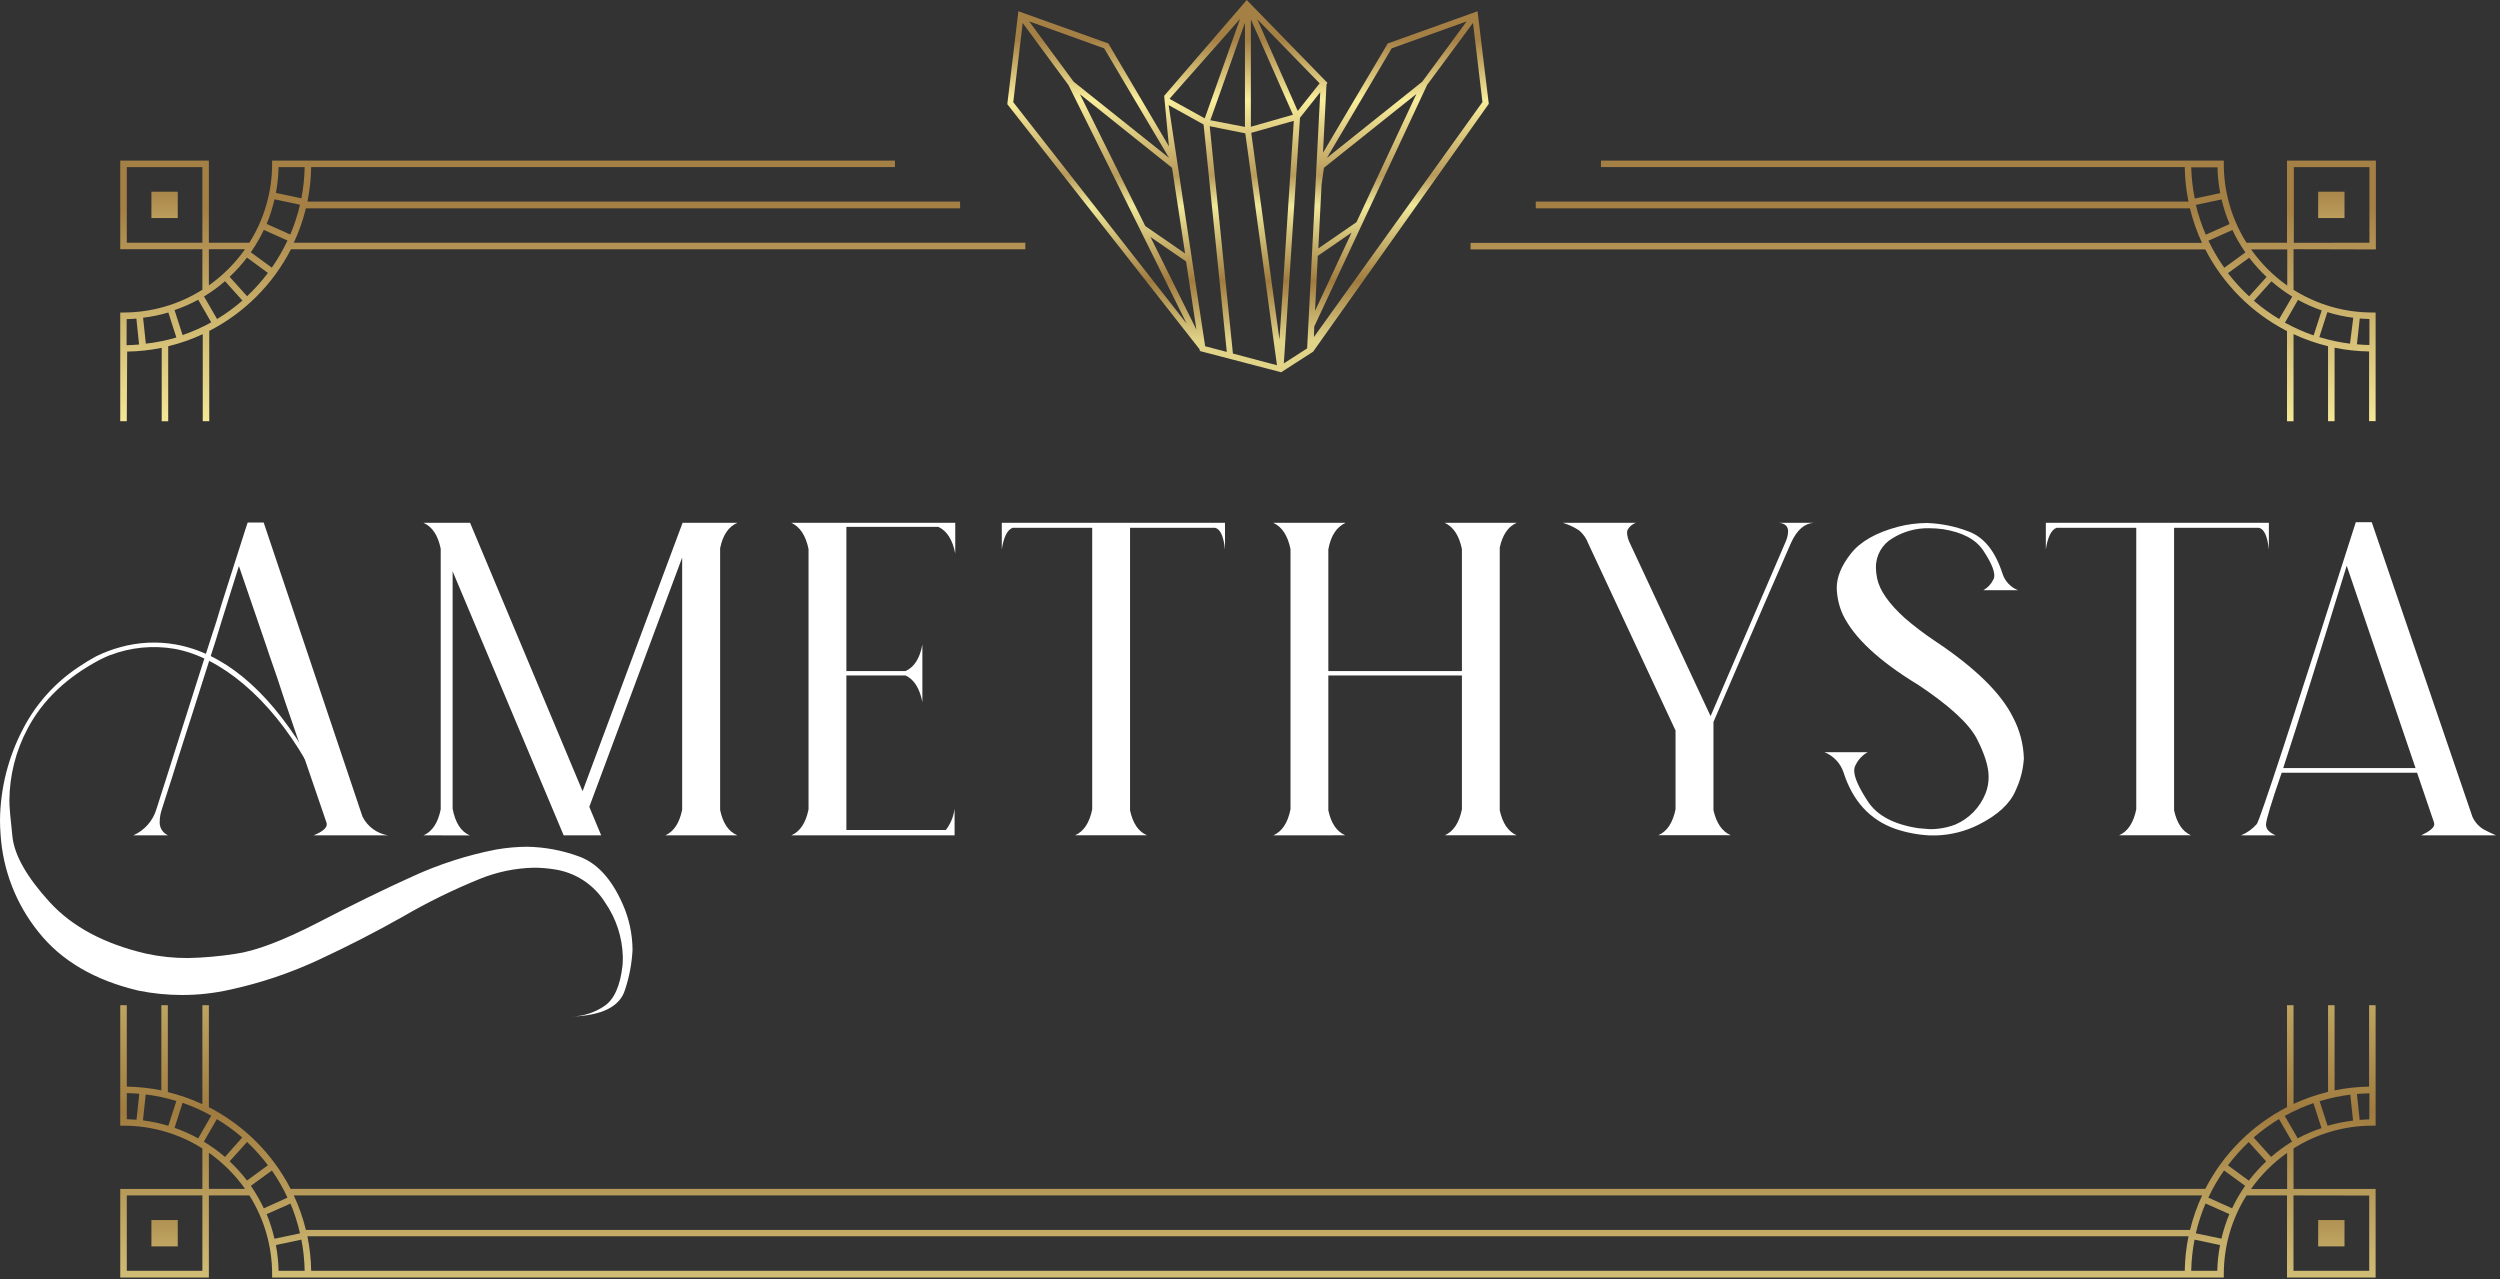 <svg width="600" height="307" viewBox="0 0 600 307" fill="none" xmlns="http://www.w3.org/2000/svg">
<rect x="0" y="0" width="600" height="307" fill="#333333" stroke="none"/>
<g clip-path="url(#clip0_4961_126)">
<path d="M568.58 260.79C565.798 260.834 563.026 261.136 560.3 261.69V241.24H558.73V262.05C555.882 262.744 553.109 263.715 550.45 264.95V241.24H548.88V265.72C540.456 270.049 533.599 276.906 529.27 285.33H69.75C65.417 276.906 58.557 270.049 50.13 265.72V241.24H48.57V265C45.907 263.767 43.131 262.795 40.28 262.1V241.24H38.72V261.69C35.99 261.136 33.215 260.835 30.43 260.79V241.24H28.86V270.16H29.65C36.346 270.157 42.905 272.05 48.57 275.62V285.34H28.86V306.6H50.13V286.9H59.85C63.421 292.564 65.314 299.124 65.31 305.82V306.6H533.71V305.82C533.703 299.125 535.592 292.565 539.16 286.9H548.88V306.6H570.15V285.34H550.45V275.62C556.114 272.049 562.674 270.156 569.37 270.16H570.15V241.24H568.58V260.79ZM48.57 305H30.43V286.9H48.57V305ZM32.76 268.73C31.99 268.67 31.21 268.62 30.43 268.6V262.35C31.43 262.35 32.43 262.43 33.43 262.51L32.76 268.73ZM34.31 268.89L34.97 262.67C37.465 262.975 39.928 263.501 42.33 264.24L40.4 270.19C38.409 269.592 36.372 269.157 34.31 268.89ZM47.57 273.21C45.751 272.209 43.851 271.363 41.89 270.68L43.82 264.68C46.199 265.5 48.501 266.527 50.7 267.75L47.57 273.21ZM48.92 273.99L52.05 268.58C54.2 269.875 56.235 271.354 58.13 273L54 277.66C52.408 276.305 50.709 275.081 48.92 274V273.99ZM50.13 285.33V276.66C53.497 279.034 56.433 281.966 58.81 285.33H50.13ZM59.28 283.33C58.018 281.682 56.624 280.14 55.11 278.72L59.3 274.07C61.126 275.785 62.799 277.655 64.3 279.66L59.28 283.33ZM60.2 284.6L65.26 280.92C66.694 282.977 67.946 285.155 69 287.43L63.32 290C62.427 288.116 61.384 286.307 60.2 284.59V284.6ZM64 291.4L69.72 288.86C70.681 291.171 71.444 293.56 72 296L65.87 297.3C65.412 295.285 64.786 293.311 64 291.4ZM66.86 305C66.817 302.922 66.6 300.852 66.21 298.81L72.33 297.51C72.812 299.979 73.077 302.485 73.12 305H66.86ZM524.34 305H74.68C74.635 302.215 74.334 299.44 73.78 296.71H525.24C524.681 299.439 524.38 302.215 524.34 305ZM73.42 295.19C72.728 292.337 71.753 289.56 70.51 286.9H528.51C527.271 289.56 526.299 292.337 525.61 295.19H73.42ZM532.15 305H525.89C525.942 302.485 526.209 299.979 526.69 297.51L532.81 298.81C532.412 300.85 532.191 302.922 532.15 305ZM533.15 297.28L527 296C527.562 293.549 528.342 291.152 529.33 288.84L535.05 291.38C534.245 293.303 533.603 295.29 533.13 297.32L533.15 297.28ZM535.7 290L530 287.43C531.068 285.153 532.329 282.971 533.77 280.91L538.83 284.59C537.639 286.304 536.592 288.113 535.7 290ZM534.7 279.68C536.204 277.677 537.877 275.807 539.7 274.09L543.89 278.74C542.377 280.16 540.982 281.702 539.72 283.35L534.7 279.68ZM548.91 285.36H540.24C542.614 281.996 545.546 279.064 548.91 276.69V285.36ZM545.09 277.69L540.88 273C542.775 271.351 544.81 269.869 546.96 268.57L550.09 273.98C548.317 275.07 546.635 276.3 545.06 277.66L545.09 277.69ZM568.61 286.93V305H550.44V286.9L568.61 286.93ZM551.47 273.24L548.34 267.82C550.54 266.599 552.842 265.572 555.22 264.75L557.16 270.75C555.187 271.407 553.274 272.23 551.44 273.21L551.47 273.24ZM558.64 270.24L556.71 264.29C559.113 263.553 561.576 263.027 564.07 262.72L564.73 268.94C562.659 269.189 560.613 269.607 558.61 270.19L558.64 270.24ZM568.64 268.65C567.86 268.65 567.09 268.72 566.32 268.78L565.66 262.56C566.66 262.48 567.66 262.41 568.66 262.4L568.64 268.65ZM570.21 59.86V38.54H548.88V58.25H539.16C535.593 52.581 533.703 46.018 533.71 39.32V38.54H384.23V40.1H524.34C524.379 42.886 524.68 45.661 525.24 48.39H368.58V50H525.58C526.275 52.851 527.247 55.627 528.48 58.29H352.93V59.86H529.27C533.599 68.281 540.457 75.135 548.88 79.46V101.11H550.45V80.19C553.107 81.429 555.881 82.401 558.73 83.09V101.09H560.3V83.45C563.026 84.005 565.798 84.306 568.58 84.35V101.07H570.15V75H569.37C562.675 75.007 556.115 73.118 550.45 69.55V59.81L570.21 59.86ZM548.94 59.86V68.54C545.574 66.165 542.641 63.229 540.27 59.86H548.94ZM525.94 40.16H532.2C532.242 42.239 532.463 44.309 532.86 46.35L526.74 47.65C526.241 45.166 525.956 42.643 525.89 40.11L525.94 40.16ZM527.06 49.16L533.18 47.86C533.656 49.881 534.301 51.858 535.11 53.77L529.39 56.32C528.381 53.999 527.581 51.593 527 49.13L527.06 49.16ZM530.06 57.75L535.78 55.2C536.663 57.078 537.703 58.878 538.89 60.58L533.83 64.26C532.369 62.194 531.088 60.005 530 57.72L530.06 57.75ZM534.75 65.53L539.81 61.85C541.072 63.501 542.466 65.046 543.98 66.47L539.79 71.12C537.926 69.396 536.214 67.516 534.67 65.5L534.75 65.53ZM540.96 72.16L545.14 67.51C546.701 68.871 548.374 70.099 550.14 71.18L547 76.57C544.833 75.273 542.785 73.787 540.88 72.13L540.96 72.16ZM566.34 76.44C567.11 76.5 567.88 76.55 568.66 76.57V82.8C567.66 82.8 566.66 82.72 565.66 82.63L566.34 76.44ZM564.78 76.28L564 82.48C561.506 82.168 559.044 81.643 556.64 80.91L558.57 74.91C560.571 75.533 562.622 75.981 564.7 76.25L564.78 76.28ZM551.52 71.97C553.342 72.973 555.245 73.819 557.21 74.5L555.27 80.5C552.894 79.678 550.592 78.654 548.39 77.44L551.52 71.97ZM550.52 58.28V40.11H568.66V58.25L550.52 58.28ZM30.52 84.38C33.305 84.335 36.08 84.034 38.81 83.48V101.1H40.37V83.1C43.222 82.409 45.999 81.438 48.66 80.2V101.08H50.22V79.42C58.645 75.098 65.504 68.243 69.83 59.82H246.08V58.25H70.51C71.744 55.6 72.719 52.838 73.42 50H230.42V48.39H73.78C74.335 45.66 74.636 42.885 74.68 40.1H214.79V38.54H65.31V39.32C65.314 46.019 63.421 52.582 59.85 58.25H50.13V38.54H28.86V59.81H48.57V69.53C42.907 73.103 36.347 75 29.65 75H28.86V101.09H30.43L30.52 84.38ZM66.86 40.11H73.12C73.076 42.625 72.811 45.131 72.33 47.6L66.21 46.3C66.599 44.258 66.817 42.188 66.86 40.11ZM65.86 47.83L72 49.13C71.428 51.578 70.648 53.974 69.67 56.29L64 53.74C64.792 51.827 65.421 49.849 65.88 47.83H65.86ZM63.3 55.17L69 57.72C67.934 59.995 66.673 62.173 65.23 64.23L60.2 60.55C61.386 58.846 62.43 57.046 63.32 55.17H63.3ZM64.3 65.5C62.796 67.503 61.123 69.373 59.3 71.09L55.11 66.44C56.624 65.016 58.019 63.471 59.28 61.82L64.3 65.5ZM50.13 59.81H58.81C56.435 63.179 53.499 66.115 50.13 68.49V59.81ZM54 67.48L58.18 72.13C56.288 73.786 54.253 75.271 52.1 76.57L48.97 71.15C50.747 70.07 52.429 68.843 54 67.48ZM30.43 58.25V40.11H48.57V58.25H30.43ZM47.57 71.94L50.7 77.36C48.499 78.576 46.197 79.6 43.82 80.42L41.89 74.42C43.85 73.755 45.75 72.926 47.57 71.94ZM40.4 75L42.33 81C39.934 81.703 37.481 82.198 35 82.48L34.34 76.25C36.392 76.007 38.419 75.589 40.4 75ZM30.4 76.59C31.18 76.59 31.96 76.52 32.73 76.46L33.38 82.68C32.38 82.77 31.38 82.83 30.38 82.85L30.4 76.59Z" fill="url(#paint0_linear_4961_126)"/>
<path d="M562.68 46.01H556.36V52.33H562.68V46.01Z" fill="url(#paint1_linear_4961_126)"/>
<path d="M562.68 292.81H556.36V299.13H562.68V292.81Z" fill="url(#paint2_linear_4961_126)"/>
<path d="M42.66 46.01H36.34V52.33H42.66V46.01Z" fill="url(#paint3_linear_4961_126)"/>
<path d="M42.66 292.81H36.34V299.13H42.66V292.81Z" fill="url(#paint4_linear_4961_126)"/>
<path d="M354.61 2.7L333.06 10.43L317.52 36.66L318.36 20.21L318.6 19.9L299.48 0.27L299.22 0L279.4 23L280.54 35.13L266 10.43L244.41 2.7L241.75 25L287.9 83.83L287.96 84.24L289.48 84.64L307.48 89.34L315.14 84.41L357.14 25.16L357.31 24.93L354.61 2.7ZM334 11.6L352 5.13L341.35 19.6L318.45 37.9L334 11.6ZM317.74 40.28L339.94 22.55L325.51 53.41V53.35L316.4 59.62L317.18 44.3L317.74 40.28ZM316.27 61.41L324.38 55.83L315.61 74.6L316.27 61.41ZM316.71 20L311.46 26.64L301.75 4.64L316.71 20ZM300.21 4.67L310.31 27.54L300.21 30.42V4.67ZM297.61 4.54L289.14 28.41L280.67 23.72L297.61 4.54ZM298.79 5.46V30.46L290.48 28.86L298.79 5.46ZM265 11.6L280.57 37.89L257.66 19.6L247 5.13L265 11.6ZM259.18 22.6L281.29 40.28L284.42 60.83L274.87 54.26L259.18 22.6ZM243.18 24.52L245.45 5.52L256.45 20.45L284.79 77.65L243.18 24.52ZM276.12 56.88L284.66 62.76L285.55 68.62L287.14 79.11L276.12 56.88ZM289.24 83.1L287.07 68.85L280.47 25.23L288.86 29.88L294.43 84.46L289.24 83.1ZM295.9 84.85L290.33 30.29L298.87 32L306.47 87.66L295.9 84.85ZM307.07 81.49L300.3 31.88L310.51 29L307.07 81.49ZM313.71 83.62L308.12 87.21L312 28.26L316.86 22.13L315.73 44.25V44.37L313.71 83.62ZM315.34 80.88L315.42 78.36L342.52 20.36L353.52 5.49L355.79 24.49L315.34 80.88Z" fill="url(#paint5_linear_4961_126)"/>
<path d="M51 152C50.58 153.27 50.18 154.55 49.77 155.83L48.42 160L46.79 165.12L45 170.77L43.14 176.61L41.36 182.21L39.79 187.16L38.54 191.06L37.76 193.52C37.69 193.74 37.63 193.95 37.55 194.17C37.138 195.562 36.428 196.847 35.47 197.937C34.512 199.026 33.328 199.894 32 200.48H40.33C39.685 200.197 39.145 199.718 38.787 199.112C38.428 198.506 38.268 197.802 38.33 197.1C38.357 196.103 38.536 195.115 38.86 194.17L39.16 193.23L39.99 190.64L41.24 186.76L42.73 182L44.45 176.62L46.25 171.02L48 165.52L49.59 160.52L50.9 156.43L51.82 153.56C52.32 152 52.76 150.41 53.26 148.84L54.83 143.84L56.46 138.65L57.34 135.85L64 155.28L64.52 156.86C65.853 160.614 67.13 164.39 68.35 168.19C71.683 177.897 75.017 187.634 78.35 197.4C78.398 197.546 78.421 197.698 78.42 197.85C78.42 198.75 77.37 199.62 75.27 200.48H93.09C91.795 200.264 90.568 199.745 89.51 198.967C88.452 198.189 87.592 197.173 87 196L63.28 125.4H59.45L59 126.73L57.9 130.18L56.38 134.94L54.71 140.19L53.14 145.13L52 148.93C51.8 149.55 51.61 150.17 51.41 150.78L51 152Z" fill="white"/>
<path d="M101.64 200.48C103.74 199.57 105.12 197.48 105.77 194.25V131.71C105.12 128.5 103.77 126.43 101.64 125.48H112.82L139.82 189.89L163.82 125.48H176.96C174.86 126.38 173.48 128.4 172.83 131.56V194.39C173.48 197.55 174.83 199.57 176.96 200.48H159.67C161.723 199.574 163.073 197.52 163.72 194.32V133.81L141.43 193.64L144.28 200.48H135.28L108.63 137.11V194.11C109.28 197.47 110.63 199.59 112.76 200.5L101.64 200.48Z" fill="white"/>
<path d="M189.92 200.48C192.02 199.57 193.4 197.48 194.05 194.25V131.78C193.383 128.534 192.007 126.434 189.92 125.48H229.26V132.83C228.61 129.53 227.26 127.4 225.2 126.45H203.13V161.06H217.32C219.42 160.114 220.77 157.987 221.37 154.68V168.49C220.703 165.157 219.353 163.03 217.32 162.11H203.13V199.2H227C228.144 197.716 228.87 195.951 229.1 194.09V200.48H189.92Z" fill="white"/>
<path d="M240.43 131.86V125.48H294V131.86C293.65 128.65 292.85 126.93 291.6 126.68H271.21V194.47C271.86 197.57 273.21 199.57 275.27 200.47H258C260.1 199.56 261.48 197.47 262.13 194.24V126.68H243C241.74 127.18 240.88 128.9 240.43 131.86Z" fill="white"/>
<path d="M305.59 200.48C307.69 199.57 309.07 197.48 309.72 194.25V131.78C309.053 128.534 307.677 126.434 305.59 125.48H322.93C320.78 126.48 319.4 128.55 318.8 131.86V161.06H350.86V131.78C350.193 128.534 348.817 126.434 346.73 125.48H364C361.95 126.38 360.6 128.35 359.94 131.41V194.47C360.607 197.57 361.96 199.57 364 200.47H346.73C348.83 199.56 350.21 197.47 350.86 194.24V162.11H318.8V194.47C319.45 197.57 320.8 199.57 322.86 200.47L305.59 200.48Z" fill="white"/>
<path d="M427 125.48H435.26C433.047 125.627 431.243 127.227 429.85 130.28C427.503 135.54 421.297 149.874 411.23 173.28V194.45C411.93 197.55 413.307 199.55 415.36 200.45H398C400.1 199.54 401.48 197.45 402.13 194.22V175.33L381.18 130.43C380.729 129.207 379.967 128.121 378.97 127.28C377.77 126.504 376.467 125.898 375.1 125.48H392.59C391.763 125.778 391.071 126.364 390.64 127.13C390.533 127.365 390.481 127.622 390.49 127.88C390.547 128.741 390.778 129.582 391.17 130.35L410.54 171.87L428.54 130.06C428.896 129.279 429.102 128.438 429.15 127.58C429.16 126.33 428.43 125.63 427 125.48Z" fill="white"/>
<path d="M463.16 199C465.262 199.01 467.347 198.63 469.31 197.88C472.603 196.451 475.195 193.775 476.52 190.44C477.026 189.167 477.281 187.809 477.27 186.44C477.27 184.03 476.34 181.02 474.49 177.39C472.64 173.76 467.99 169.45 460.49 164.44C450.983 158.68 444.903 153.013 442.25 147.44C441.347 145.431 440.86 143.261 440.82 141.06C440.82 138.46 441.957 135.72 444.23 132.84C446.503 129.96 450.27 127.82 455.53 126.42C457.816 125.828 460.168 125.526 462.53 125.52C465.894 125.642 469.215 126.318 472.36 127.52C476.113 128.853 478.867 132.256 480.62 137.73C480.909 138.611 481.389 139.418 482.025 140.094C482.661 140.77 483.438 141.297 484.3 141.64H476C477.006 141.095 477.819 140.253 478.33 139.23C478.538 138.894 478.643 138.504 478.63 138.11C478.63 136.776 477.743 134.776 475.97 132.11C474.197 129.443 470.977 127.74 466.31 127C465.189 126.85 464.06 126.773 462.93 126.77C459.857 126.721 456.834 127.554 454.22 129.17C452.984 129.883 451.962 130.913 451.258 132.155C450.555 133.396 450.197 134.803 450.22 136.23C450.229 137.114 450.33 137.996 450.52 138.86C451.12 141.713 453.323 144.866 457.13 148.32C459.418 150.293 461.826 152.123 464.34 153.8C474.047 160.26 480.327 166.416 483.18 172.27C484.758 175.288 485.63 178.625 485.73 182.03C485.56 184.71 484.881 187.333 483.73 189.76C482.397 192.906 479.43 195.633 474.83 197.94C471.718 199.497 468.308 200.37 464.83 200.5H463.11C460.297 200.357 457.517 199.825 454.85 198.92C448.79 196.773 444.66 192.27 442.46 185.41C442.099 184.311 441.502 183.305 440.711 182.462C439.92 181.619 438.953 180.959 437.88 180.53H448.24C447.006 181.215 446.012 182.262 445.39 183.53C445.131 183.957 445 184.45 445.01 184.95C445.01 186.56 446.11 189.03 448.32 192.39C450.53 195.75 454.55 197.87 460.4 198.77C461.35 198.85 462.26 198.92 463.16 199Z" fill="white"/>
<path d="M491 131.86V125.48H544.53V131.86C544.18 128.65 543.38 126.93 542.13 126.68H521.78V194.47C522.447 197.57 523.797 199.57 525.83 200.47H508.57C510.67 199.56 512.05 197.47 512.7 194.24V126.68H493.55C492.3 127.18 491.45 128.9 491 131.86Z" fill="white"/>
<path d="M543.84 197.85V197.92C543.84 198.97 544.62 199.83 546.17 200.48H537.84C539.298 199.885 540.595 198.957 541.63 197.77C542.397 196.77 550.317 172.623 565.39 125.33H569.22L593.39 196.05C593.956 197.297 594.887 198.344 596.06 199.05C597.06 199.6 598.06 200.05 599.06 200.48H581.08C583.18 199.48 584.23 198.63 584.23 197.77C584.227 197.644 584.203 197.519 584.16 197.4L580.1 185.46H547.6C545.14 192.573 543.887 196.703 543.84 197.85ZM563.21 135.76C556.657 157.093 551.577 173.287 547.97 184.34H579.73L563.21 135.76Z" fill="white"/>
<path d="M149.4 216.88C146.687 210.774 143.13 206.97 138.73 205.47C134.827 204.06 130.719 203.3 126.57 203.22C124.052 203.229 121.54 203.454 119.06 203.89C112.201 205.225 105.525 207.366 99.17 210.27C92.503 213.277 84.933 216.97 76.46 221.35C67.987 225.73 61.32 228.257 56.46 228.93C52.719 229.511 48.944 229.846 45.16 229.93C41.778 229.949 38.405 229.596 35.1 228.88C25.033 226.54 17.297 222.404 11.89 216.47C6.483 210.537 3.52 205.357 3 200.93C2.5 196.497 2.25 193.58 2.25 192.18C2.28 186.157 3.773 180.23 6.6 174.91C10.2 168.064 16 162.534 24 158.32C24.78 157.93 25.58 157.56 26.41 157.22H26.47C31.389 155.345 36.722 154.827 41.91 155.72C52.91 157.72 64.66 167.43 73.4 182.58L72.91 179.93C63.81 165.18 53.44 156.67 42.09 154.66C37.717 153.899 33.229 154.118 28.95 155.3C26.927 155.846 24.961 156.586 23.08 157.51C21.607 158.31 20.21 159.16 18.89 160.06C13.262 163.778 8.677 168.873 5.57 174.86C1.978 181.66 0.068 189.221 0 196.91C0 198.01 0.05 199.14 0.14 200.29C0.682 208.836 3.857 217.003 9.23 223.67C14.69 230.564 22.69 235.257 33.23 237.75C36.667 238.443 40.164 238.795 43.67 238.8C47.535 238.8 51.388 238.375 55.16 237.53C62.511 235.942 69.662 233.537 76.48 230.36C83.433 227.127 90.1 223.71 96.48 220.11C102.522 216.589 108.808 213.505 115.29 210.88C119.365 209.244 123.7 208.353 128.09 208.25C129.697 208.249 131.302 208.373 132.89 208.62C135.409 208.967 137.821 209.864 139.955 211.246C142.089 212.629 143.893 214.463 145.24 216.62C147.875 220.437 149.348 224.935 149.48 229.57C149.48 230.27 149.48 230.97 149.41 231.67C148.857 236.63 147.393 239.897 145.02 241.47C142.693 243.032 139.971 243.902 137.17 243.98C144.503 243.734 148.783 241.584 150.01 237.53C151.036 234.446 151.641 231.237 151.81 227.99C151.79 224.16 150.969 220.375 149.4 216.88Z" fill="white"/>
</g>
<defs>
<linearGradient id="paint0_linear_4961_126" x1="299.51" y1="50.29" x2="299.51" y2="320.83" gradientUnits="userSpaceOnUse">
<stop stop-color="#A58045"/>
<stop offset="0.2" stop-color="#F9EE9B"/>
<stop offset="0.45" stop-color="#B89A5B"/>
<stop offset="0.55" stop-color="#EFE899"/>
<stop offset="0.8" stop-color="#A07B3F"/>
<stop offset="1" stop-color="#E1D489"/>
</linearGradient>
<linearGradient id="paint1_linear_4961_126" x1="559.52" y1="44.72" x2="559.52" y2="186.95" gradientUnits="userSpaceOnUse">
<stop stop-color="#A58045"/>
<stop offset="0.2" stop-color="#F9EE9B"/>
<stop offset="0.45" stop-color="#B89A5B"/>
<stop offset="0.55" stop-color="#EFE899"/>
<stop offset="0.8" stop-color="#A07B3F"/>
<stop offset="1" stop-color="#E1D489"/>
</linearGradient>
<linearGradient id="paint2_linear_4961_126" x1="559.52" y1="171.849" x2="559.52" y2="314.09" gradientUnits="userSpaceOnUse">
<stop stop-color="#A58045"/>
<stop offset="0.2" stop-color="#F9EE9B"/>
<stop offset="0.45" stop-color="#B89A5B"/>
<stop offset="0.55" stop-color="#EFE899"/>
<stop offset="0.8" stop-color="#A07B3F"/>
<stop offset="1" stop-color="#E1D489"/>
</linearGradient>
<linearGradient id="paint3_linear_4961_126" x1="39.5" y1="44.72" x2="39.5" y2="186.95" gradientUnits="userSpaceOnUse">
<stop stop-color="#A58045"/>
<stop offset="0.2" stop-color="#F9EE9B"/>
<stop offset="0.45" stop-color="#B89A5B"/>
<stop offset="0.55" stop-color="#EFE899"/>
<stop offset="0.8" stop-color="#A07B3F"/>
<stop offset="1" stop-color="#E1D489"/>
</linearGradient>
<linearGradient id="paint4_linear_4961_126" x1="39.5" y1="171.849" x2="39.5" y2="314.09" gradientUnits="userSpaceOnUse">
<stop stop-color="#A58045"/>
<stop offset="0.2" stop-color="#F9EE9B"/>
<stop offset="0.45" stop-color="#B89A5B"/>
<stop offset="0.55" stop-color="#EFE899"/>
<stop offset="0.8" stop-color="#A07B3F"/>
<stop offset="1" stop-color="#E1D489"/>
</linearGradient>
<linearGradient id="paint5_linear_4961_126" x1="299.51" y1="9.55" x2="299.51" y2="81.97" gradientUnits="userSpaceOnUse">
<stop stop-color="#A58045"/>
<stop offset="0.2" stop-color="#F9EE9B"/>
<stop offset="0.45" stop-color="#B89A5B"/>
<stop offset="0.55" stop-color="#EFE899"/>
<stop offset="0.8" stop-color="#A07B3F"/>
<stop offset="1" stop-color="#E1D489"/>
</linearGradient>
<clipPath id="clip0_4961_126">
<rect width="599.02" height="306.6" fill="white"/>
</clipPath>
</defs>
</svg>
